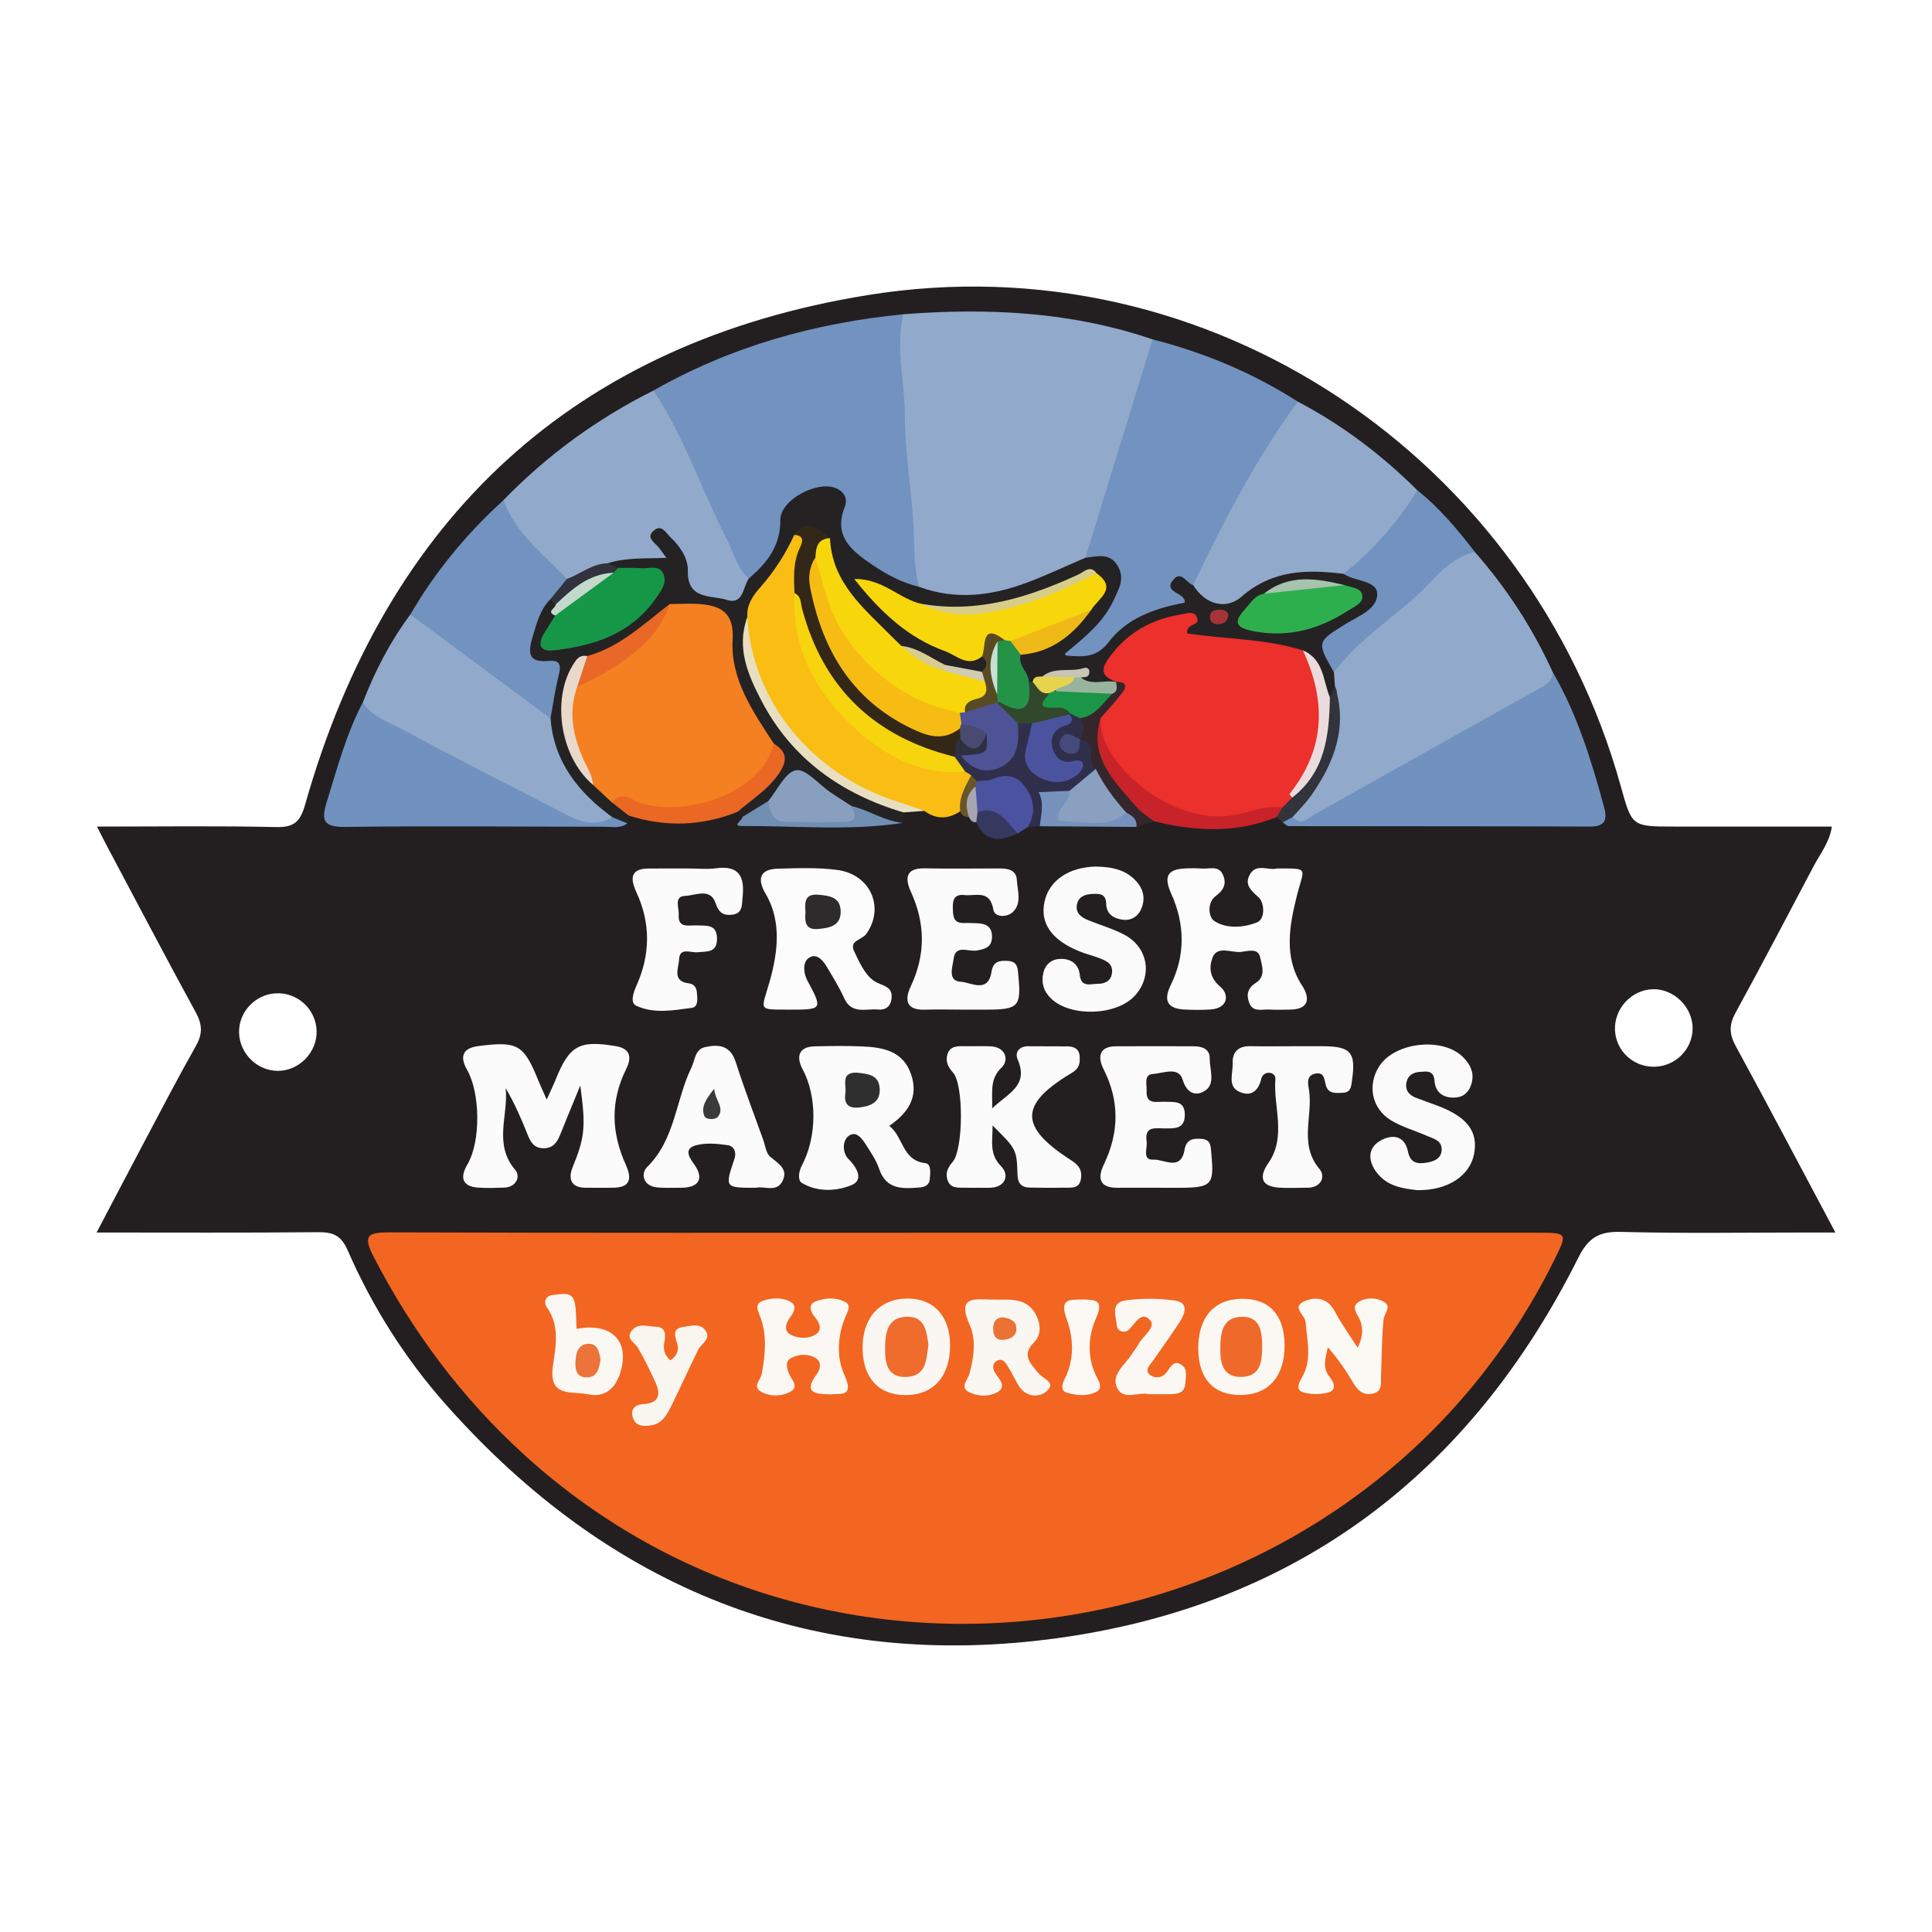 <?xml version="1.0" encoding="utf-8"?>
<!-- Generator: Adobe Illustrator 17.0.0, SVG Export Plug-In . SVG Version: 6.00 Build 0)  -->
<!DOCTYPE svg PUBLIC "-//W3C//DTD SVG 1.1//EN" "http://www.w3.org/Graphics/SVG/1.1/DTD/svg11.dtd">
<svg version="1.1" id="Layer_1" xmlns="http://www.w3.org/2000/svg" xmlns:xlink="http://www.w3.org/1999/xlink" x="0px" y="0px"
	 width="200px" height="200px" viewBox="0 0 200 200" enable-background="new 0 0 200 200" xml:space="preserve">
<rect x="-207.667" width="200" height="200"/>
<rect x="211.5" fill="#A6A8AB" width="200" height="200"/>
<g>
	<path fill="#231F20" d="M179.67,108.267c-0.68-1.247-0.677-2.211,0.008-3.458c2.755-5.021,5.4-10.102,8.08-15.164
		c0.679-1.282,1.635-2.449,1.877-4.079c-5.559,0-10.932,0-16.306,0c-4.429,0-4.389-0.011-5.549-4.184
		c-9.399-33.819-42.485-56.551-77.932-50.838C59.459,35.442,39.999,53.589,31.584,83.3c-0.507,1.791-1.154,2.361-3.025,2.318
		c-6.052-0.139-12.108-0.052-18.525-0.052c0.495,0.961,0.804,1.576,1.127,2.183c3.025,5.69,6.016,11.397,9.106,17.052
		c0.678,1.24,0.723,2.217,0.021,3.457c-1.85,3.27-3.58,6.609-5.341,9.929c-1.616,3.046-3.212,6.103-4.947,9.401
		c7.921,0,15.44,0.038,22.958-0.032c1.518-0.014,2.362,0.34,3.022,1.852c2.558,5.86,5.961,11.244,10.203,16.022
		c16.922,19.06,38.099,27.649,63.405,24.135c24.748-3.437,42.62-17.052,53.793-39.358c1.046-2.088,2.147-2.741,4.416-2.681
		c6.536,0.172,13.08,0.061,19.621,0.061c0.745,0,1.489,0,2.581,0C186.414,120.859,183.088,114.538,179.67,108.267z M28.75,110.855
		c-2.123-0.011-3.926-1.773-4.001-3.91c-0.075-2.13,1.615-3.979,3.76-4.113c2.261-0.142,4.196,1.615,4.265,3.875
		C32.843,108.932,30.966,110.866,28.75,110.855z M171.279,110.428c-2.176,0.05-3.985-1.612-4.095-3.762
		c-0.114-2.231,1.704-4.209,3.919-4.263c2.194-0.054,4.14,1.877,4.117,4.085C175.196,108.63,173.448,110.378,171.279,110.428z"/>
	<path fill="#F26621" d="M99.987,127.612c19.701-0.002,39.402-0.003,59.102-0.001c3.201,0,3.201,0.009,1.821,2.799
		c-19.894,40.237-73.601,50.352-106.709,20.129c-6.429-5.868-11.512-12.694-15.508-20.409c-1.167-2.253-0.629-2.563,1.653-2.555
		C60.227,127.642,80.107,127.614,99.987,127.612z"/>
	<path fill="#91A9CB" d="M93.501,32.534c8.761-0.683,17.411-0.271,25.814,2.598c0.624,0.736,0.325,1.529,0.076,2.272
		c-2.148,6.402-3.907,12.923-5.983,19.347c-0.165,0.511-0.399,0.987-0.745,1.407c-4.507,2.599-9.202,4.496-14.564,4.008
		c-1.26-0.115-2.472-0.267-3.343-1.328c-0.696-1.195-0.918-2.502-0.96-3.864c-0.219-7.153-1-14.27-1.374-21.413
		C92.361,34.392,92.152,33.191,93.501,32.534z"/>
	<path fill="#7292BF" d="M93.501,32.534c-0.806,3.511,0.159,7.004,0.169,10.51c0.011,3.789,0.677,7.571,0.889,11.365
		c0.119,2.124,0.005,4.259,0.583,6.337c-3.93,0.307-8.552-3.389-8.636-6.902c-0.024-0.994,0.573-2.424-1.102-2.5
		c-1.533-0.07-3.063,0.329-3.796,1.978c-0.332,0.746-0.25,1.587-0.43,2.368c-0.489,2.118-1.521,3.796-3.768,4.433
		c-1.041-0.178-1.435-1.035-1.795-1.837c-2.499-5.553-5.117-11.051-7.728-16.552c-0.195-0.41-0.286-0.847-0.248-1.304
		C75.669,35.861,84.352,33.434,93.501,32.534z"/>
	<path fill="#7292BF" d="M112.363,57.739c2.317-7.535,4.635-15.07,6.952-22.606c5.344,1.361,10.37,3.464,15.023,6.437
		c-2.286,4.951-5.189,9.566-7.876,14.296c-0.877,1.544-1.459,3.278-2.714,4.603c-0.34,0.252-1.256,0.145-1.083,0.447
		c1.218,2.119-0.533,2.169-1.707,2.577c-2.393,0.831-4.659,1.845-6.291,3.898c-0.463,0.583-1.066,0.963-1.81,1.051
		c-0.892,0.105-1.989,0.296-2.49-0.521c-0.635-1.037,0.524-1.508,1.136-2.075c0.854-0.791,1.713-1.565,2.347-2.561
		C115.964,59.961,115.816,59.388,112.363,57.739z"/>
	<path fill="#91A9CB" d="M152.671,57.138c3.294,3.742,5.987,7.874,8.054,12.413c0.586,1.39-0.457,1.915-1.36,2.435
		c-7.41,4.267-14.904,8.389-22.371,12.555c-0.991,0.553-2.279,1.737-3.424,0.029c-0.001-0.875,0.583-1.431,1.086-2.045
		c2.708-3.308,3.924-7.025,3.049-11.302c-0.126-0.536-0.159-1.076-0.061-1.62c1.098-2.947,4.079-4.082,6.035-6.215
		c1.73-1.887,3.851-3.389,5.764-5.104C150.28,57.531,151.196,56.367,152.671,57.138z"/>
	<path fill="#252224" d="M138.089,69.593c0.034,0.483,0.068,0.965,0.102,1.448c0.275,0.539,0.312,1.012-0.358,1.288
		c-1.801-0.954-1.372-3.574-3.31-4.42c-3.024-0.691-6.079-1.156-9.158-1.498c-1.193-0.132-2.851,0.47-3.055-1.614
		c-0.03-0.306-0.306-0.333-0.578-0.373c-2.656-0.398-6.436,3.313-6.032,5.94c-0.067,0.267-0.22,0.466-0.458,0.603
		c-1.182,0.391-2.337,0.49-3.409-0.303c-1.087-1.434-2.361-0.193-3.544-0.232c-0.468,0.167-0.931,0.354-1.433,0.402
		c-0.261-0.02-0.491-0.114-0.696-0.277c-0.537-0.948-1.636-1.825-0.402-3.011c2.591-1.01,5.007-2.283,6.729-4.573
		c0.409-0.981,2-1.818,0.35-3.029c-1.458,0.121-2.711,0.843-3.984,1.411c-4.144,1.847-8.427,2.499-12.911,1.855
		c-2.192-0.09-3.742-1.852-6.031-2.349c3.402,3.729,7.162,6.361,12.105,6.94c0.741,0.806,0.583,1.49-0.279,2.081
		c-1.308,0.516-2.509,0.01-3.723-0.38c-1.571-0.713-3.063-1.601-4.705-2.165c-3.889-2.839-7.202-6.1-8.1-11.117
		c-0.766-0.938-1.574-1.482-2.58-0.296c-0.729,2.22-2.425,3.812-3.673,5.693c-0.539,0.812-0.872,1.707-1.126,2.638
		c-0.686,2.204-0.011,4.241,0.822,6.227c2.483,5.919,6.842,9.901,12.784,12.207c0.81,0.314,1.803,0.329,2.085,1.412
		c-0.015,0.361-0.03,0.723-0.045,1.084c-1.917,0.359-3.607-0.295-5.25-1.166c-1.159-0.647-2.477-1.116-3.413-2.041
		c-1.739-1.72-3.021-1.297-4.226,0.541c-0.191,0.291-0.481,0.519-0.736,0.766c-0.893,0.674-1.627,1.73-2.999,1.286
		c-0.166-0.177-0.333-0.354-0.499-0.531c-0.1-1.628,1.586-1.674,2.297-2.587c1.048-1.346,2.868-2.53,0.812-4.438
		c-2.502-3.248-4.257-6.803-4.392-10.985c-0.058-1.781-1.053-2.531-2.681-2.714c-0.89-0.1-1.779-0.096-2.667-0.019
		c-2.799,1.921-5.336,4.278-8.72,5.21c-2.445,2.143-2.54,4.838-1.81,7.718c0.416,1.642,1.08,3.166,2.276,4.409
		c0.755,0.596,1.447,1.263,2.173,1.892c0.575,0.563,1.501,0.863,1.448,1.903c-0.049,0.265-0.098,0.529-0.146,0.794
		c-0.664-0.032-1.322-0.109-1.964-0.297c-3.739-2.641-6.342-5.993-6.715-10.741c-0.012-1.079,0.29-2.106,0.515-3.148
		c0.131-0.606,0.328-1.29-0.349-1.683c-0.898-0.521-2.098-0.711-2.104-2.097c-0.006-1.452,0.419-2.803,1.041-4.097
		c0.272-0.566,0.623-1.08,1.227-1.355c0.421-0.096,0.776,0.001,1.042,0.355c0.213,0.57-0.201,1.173,0.085,1.746
		c0.067,0.809-0.704,1.447-0.418,2.499c3.76-0.06,7.003-1.242,9.484-4.218c0.505-0.605,1.21-1.233,0.912-2.083
		c-0.345-0.984-1.345-0.597-2.09-0.669c-0.614-0.06-1.239,0.004-1.852-0.13c-0.513-0.163-0.986-0.366-1.002-1.016
		c1.241-1.306,2.863-1.216,4.677-1.221c-0.413-0.877-1.013-1.876,0.099-2.514c1.062-0.609,1.867,0.109,2.556,0.83
		c0.747,0.783,1.222,1.741,1.602,2.753c1.366,3.638,2.625,4.013,5.829,1.752c1.87-1.602,3.282-3.348,3.267-6.074
		c-0.011-2.054,3.766-4.071,5.714-3.294c0.901,0.36,1.282,1.119,0.96,1.93c-1.236,3.112,0.766,4.609,2.895,6.051
		c1.474,0.998,3.04,1.827,4.792,2.245c3.773,1.398,7.493,0.937,11.144-0.427c2.059-0.77,4.052-1.715,6.075-2.581
		c1.22-0.134,2.502-0.565,3.346,0.847c0.773,1.294,0.108,2.381-0.412,3.518c-1.065,2.329-3.011,3.88-5.257,5.728
		c2.07,0.201,3.464,0.29,4.724-1.361c1.927-2.525,4.842-3.51,7.87-4.085c0.157-1.101-2.401-0.999-1.121-2.431
		c0.8-0.895,1.312,0.436,2.003,0.61c2.552,1.126,4.786,0.843,7.14-0.865c2.442-1.771,5.436-1.162,8.259-0.909
		c0.608,0.147,1.206,0.347,1.767,0.618c1.013,0.49,2.429,0.697,2.488,2.114c0.055,1.299-1.119,1.942-2.037,2.647
		c-0.283,0.218-0.566,0.472-0.894,0.587C137.8,65.616,136.956,67.159,138.089,69.593z"/>
	<path fill="#91A9CB" d="M77.516,59.889c-0.63,0.892-0.555,2.762-2.275,2.211c-1.596-0.511-4.109,0.042-4.036-3.029
		c0.031-1.291-0.815-2.529-1.809-3.464c-0.45-0.423-0.891-1.374-1.699-0.696c-0.862,0.722,0.017,1.2,0.448,1.708
		c0.208,0.245,0.386,0.516,0.842,1.133c-2.303,0.081-4.243-0.039-6.081,0.56c-1.225,1.125-2.602,1.913-4.319,1.956
		c-2.895-1.549-4.485-4.361-6.486-6.769c-0.392-0.472-0.456-1.149,0.014-1.718c4.527-4.67,9.711-8.443,15.527-11.35
		c3.201,4.767,4.962,10.248,7.56,15.314C75.925,57.157,76.268,58.771,77.516,59.889z"/>
	<path fill="#7192BF" d="M133.824,84.569c0.9,1.001,1.535,0.14,2.284-0.281c7.649-4.303,15.308-8.589,22.972-12.864
		c0.788-0.439,1.631-0.778,1.644-1.874c2.539,4.37,4.012,9.145,5.325,13.981c0.34,1.252,0.191,2.039-1.439,2.033
		c-10.393-0.042-20.786-0.022-31.179-0.043c-0.216,0-0.431-0.255-0.646-0.391C133.017,84.731,133.23,84.298,133.824,84.569z"/>
	<path fill="#91A9CB" d="M139.093,59.404c-3.808-0.467-7.364-0.433-10.593,2.38c-1.553,1.353-3.718,0.846-4.985-1.218
		c3.131-6.603,6.521-13.06,10.824-18.996c4.608,2.419,8.706,5.524,12.389,9.189c0.244,0.28,0.456,0.658,0.221,0.951
		c-2.18,2.729-4.037,5.762-7.1,7.672C139.616,59.527,139.348,59.499,139.093,59.404z"/>
	<path fill="#91A9CB" d="M56.99,74.355c0.348,4.537,2.9,7.696,6.414,10.252c-1.327,1-3.254,1.05-5.499,0.115
		c-1.819-0.758-3.476-1.831-5.201-2.764c-4.399-2.379-9.022-4.33-13.281-6.966c-0.854-0.529-2.068-0.857-1.858-2.288
		c1.254-3.235,2.829-6.297,4.911-9.085c0.791-0.298,1.405,0.149,1.949,0.572c3.649,2.837,7.442,5.48,11.114,8.286
		C56.209,72.988,56.465,73.763,56.99,74.355z"/>
	<path fill="#7192BE" d="M37.564,72.703c0.961,1.521,2.671,2.028,4.105,2.805c5.604,3.039,11.303,5.904,16.971,8.826
		c1.541,0.795,3.114,1.264,4.763,0.273c0.513,0.205,1.025,0.41,1.538,0.616c-0.705,0.574-1.544,0.36-2.328,0.36
		c-8.954,0-17.908-0.099-26.86,0.018c-2.291,0.03-2.521-0.689-1.924-2.601C34.919,79.508,35.847,75.965,37.564,72.703z"/>
	<path fill="#7292BF" d="M56.99,74.355c-4.838-3.579-9.676-7.158-14.515-10.736c2.587-4.455,5.831-8.375,9.638-11.837
		c1.27,3.46,4.159,5.611,6.579,8.142c0.048,1.195-0.827,1.639-1.698,2.087c-1.052,1.048-1.412,2.412-1.82,3.782
		c-0.475,1.596-0.684,2.863,1.675,2.625c1.19-0.12,1.235,0.522,0.986,1.503C57.467,71.377,57.264,72.875,56.99,74.355z"/>
	<path fill="#FBFBFB" d="M60.071,112.366c-0.865,2.116-1.477,3.585-2.067,5.063c-0.316,0.793-0.718,1.427-1.708,1.437
		c-1.004,0.011-1.368-0.625-1.686-1.429c-0.645-1.63-1.348-3.237-2.266-4.798c0.306,2.83-1.297,5.795,0.993,8.471
		c0.563,0.657,0.134,1.786-1.147,1.832c-0.894,0.032-1.794,0.062-2.685,0c-1.756-0.122-1.863-1.143-1.122-2.396
		c1.395-2.359,1.35-7.382-0.04-9.814c-0.691-1.208-0.6-2.214,1.162-2.441c4.058-0.521,4.698-0.187,6.198,3.505
		c0.231,0.567,0.491,1.123,0.892,2.034c0.405-0.903,0.689-1.485,0.93-2.083c1.427-3.544,2.463-4.084,6.229-3.449
		c1.635,0.276,1.589,1.32,1.078,2.345c-1.654,3.319-1.562,6.577-0.062,9.904c0.524,1.161,0.715,2.346-1.171,2.401
		c-0.984,0.029-1.97,0.005-2.955,0.007c-1.579,0.003-1.841-0.956-1.36-2.139C60.506,117.816,60.677,116.726,60.071,112.366z"/>
	<path fill="#F9BD13" d="M77.366,63.891c-0.105-1.262,0.588-2.241,1.331-3.082c1.457-1.648,2.615-3.458,3.53-5.442
		c1.55-0.29,1.333,0.812,1.154,1.629c-0.304,1.387-0.442,2.774-0.425,4.182c-0.922,7.722,6.496,17.897,17.019,18.3
		c0.442,0.09,0.713,0.356,0.824,0.791c-0.139,1.361-0.488,2.644-1.395,3.717c-1.246,0.822-2.484,0.863-3.711-0.042
		c-9.213-1.271-16.951-8.614-18.407-17.439C77.138,65.615,77.018,64.753,77.366,63.891z"/>
	<path fill="#FCFCFC" d="M132.203,89.903c3.447,0.009,2.777-0.149,2.006,2.998c-0.689,2.814-1.365,6.159,0.577,9.114
		c0.813,1.237,0.808,2.472-1.23,2.498c-0.716,0.009-1.435,0.037-2.149-0.005c-0.757-0.045-1.71,0.314-2.095-0.708
		c-0.309-0.82-0.164-1.522,0.691-2.052c1.072-0.667,0.627-1.831,0.444-2.661c-0.227-1.03-1.359-0.586-2.062-0.541
		c-0.983,0.063-2.384-0.655-2.86,0.577c-0.36,0.933-0.368,2.054,0.817,3.042c0.927,0.772,0.797,2.219-1.032,2.336
		c-0.892,0.057-1.793,0.051-2.686,0.005c-1.836-0.093-2.197-0.978-1.413-2.571c1.515-3.078,1.438-6.31,0.051-9.383
		c-0.754-1.67-0.539-2.52,1.274-2.641c0.624-0.042,1.256-0.045,1.88,0.002c0.76,0.058,1.729-0.339,2.163,0.603
		c0.412,0.895,0.172,1.579-0.741,2.251c-0.859,0.632-0.784,2.155-0.121,2.584c1.278,0.826,3.022,0.671,4.374,0.15
		c0.954-0.367,0.769-2.098,0.225-2.584c-0.836-0.748-1.511-1.343-0.934-2.386C130.05,89.32,131.343,90.154,132.203,89.903z"/>
	<path fill="#FBFBFB" d="M102.752,116.506c-0.001,1.732-0.357,2.96,0.891,4.237c0.882,0.903,0.465,2.248-1.32,2.215
		c-0.804-0.015-1.61,0.017-2.414-0.008c-0.694-0.021-1.504,0.123-1.811-0.764c-0.254-0.734-0.005-1.297,0.527-1.916
		c1.1-1.279,1.155-7.995,0.034-9.232c-0.564-0.623-0.786-1.193-0.58-1.897c0.252-0.86,1.026-0.852,1.763-0.839
		c0.894,0.016,1.789-0.022,2.682,0.013c1.624,0.063,1.932,1.452,1.18,2.174c-1.279,1.228-0.947,2.497-0.996,4.248
		c1.637-1.567,3.825-2.334,2.637-5.071c-0.317-0.731,0.159-1.373,1.125-1.36c1.341,0.018,2.682-0.002,4.023,0.014
		c0.694,0.008,1.237,0.26,1.275,1.055c0.034,0.71-0.019,1.214-0.841,1.706c-5.415,3.235-5.441,5.553-0.081,9.002
		c0.83,0.534,1.162,0.987,1.065,1.86c-0.132,1.191-1.073,0.986-1.837,1.004c-1.162,0.028-2.325,0.007-3.487-0.01
		c-0.874-0.013-1.225-0.458-1.255-1.347C105.246,118.963,105.218,118.964,102.752,116.506z"/>
	<path fill="#FBFBFB" d="M92.057,116.549c1.47,1.116,1.316,3.577,3.712,3.853c0.675,0.078,0.525,1.031,0.482,1.643
		c-0.048,0.679-0.569,0.846-1.125,0.89c-1.735,0.134-3.408,0.202-4.121-1.945c-0.276-0.832-0.797-1.594-1.269-2.348
		c-0.425-0.677-1.04-1.623-1.843-1.082c-0.734,0.494-0.67,1.809-0.087,2.39c0.97,0.966,1.612,2.218,0.328,2.741
		c-1.546,0.629-3.528,0.741-5.143-0.249c-0.425-0.26-0.305-1.181,0.005-1.764c1.61-3.03,1.58-7.229,0.091-9.987
		c-0.628-1.164-0.541-2.331,1.244-2.373c1.606-0.038,3.216-0.059,4.82,0.003c2.213,0.085,4.35,0.44,5.18,2.937
		C95.103,113.579,94.006,115.21,92.057,116.549z"/>
	<path fill="#FCFCFC" d="M81.644,104.516c-3.349-0.01-2.811,0.129-1.926-3.072c0.769-2.78,1.232-6.05-0.454-8.907
		c-0.941-1.595-0.568-2.569,1.27-2.613c2.057-0.049,4.144-0.142,6.17,0.137c3.47,0.477,4.906,3.968,2.951,6.645
		c-0.424,0.58-1.749,0.664-1.251,1.728c0.525,1.12,1.095,2.416,2.036,3.085c0.823,0.585,2.12,0.485,1.823,2.021
		c-0.144,0.743-0.663,1.032-1.371,0.967c-1.253-0.116-2.733,0.534-3.505-1.179c-0.512-1.137-1.184-2.206-1.821-3.283
		c-0.435-0.736-1.15-1.455-1.918-0.816c-0.581,0.484-0.449,1.564-0.069,2.275C85.177,104.495,85.176,104.526,81.644,104.516z"/>
	<path fill="#FBFBFB" d="M99.493,104.515c-1.25-0.002-2.502-0.039-3.751,0.006c-1.941,0.07-2.119-1.021-1.471-2.391
		c1.554-3.29,1.531-6.518,0.026-9.811c-0.611-1.337-0.596-2.46,1.403-2.427c2.589,0.043,5.18,0.015,7.77,0.009
		c0.865-0.002,1.734,0.152,1.79,1.168c0.062,1.114,0.539,2.399-0.384,3.317c-0.603,0.599-1.904,0.611-2.041-0.207
		c-0.355-2.125-1.832-1.397-3.009-1.523c-0.968-0.104-1.211,0.42-1.191,1.281c0.02,0.855-0.001,1.658,1.199,1.616
		c0.446-0.016,0.893,0.008,1.339,0.023c0.924,0.032,1.542,0.377,1.518,1.432c-0.024,1.071-0.73,1.238-1.599,1.393
		c-0.839,0.149-2.189-0.664-2.377,0.867c-0.1,0.811-0.659,2.29,0.742,2.362c1.014,0.052,2.836,1.252,3.181-1.026
		c0.171-1.13,0.889-1.185,1.741-1.127c0.999,0.068,0.972,0.807,1.042,1.542c0.302,3.17,0.017,3.49-3.249,3.496
		C101.279,104.519,100.386,104.517,99.493,104.515z"/>
	<path fill="#FBFBFB" d="M119.453,122.957c-1.252-0.001-2.504-0.01-3.755,0.001c-1.878,0.017-2.116-0.976-1.426-2.416
		c1.587-3.309,1.637-6.558-0.037-9.876c-0.583-1.154-0.542-2.343,1.274-2.354c2.682-0.016,5.365-0.011,8.047-0.001
		c0.878,0.003,1.689,0.249,1.677,1.293c-0.013,1.119,0.602,2.552-0.443,3.273c-0.837,0.578-1.88,0.482-2.357-1.098
		c-0.429-1.421-2.023-0.663-3.063-0.605c-0.994,0.055-0.64,1.089-0.673,1.745c-0.076,1.499,1.067,1.091,1.88,1.134
		c0.972,0.051,2.08-0.168,2.075,1.362c-0.006,1.483-1.054,1.392-2.062,1.398c-0.936,0.006-2.147-0.295-1.891,1.34
		c0.108,0.688-0.511,1.962,0.715,1.893c1.066-0.06,2.828,1.232,3.211-1.023c0.187-1.102,0.895-1.191,1.763-1.127
		c1.032,0.076,0.941,0.861,1.01,1.569c0.311,3.183,0.037,3.482-3.262,3.493C121.241,122.96,120.347,122.958,119.453,122.957z"/>
	<path fill="#FBFAFB" d="M146.724,123.204c-1.386-0.155-3.108-0.35-4.231-1.852c-0.859-1.149-0.952-2.477,0.373-3.254
		c1.176-0.69,2.532-0.62,2.886,1.11c0.258,1.258,1.048,1.295,1.982,1.141c0.725-0.12,1.455-0.417,1.504-1.272
		c0.06-1.045-0.887-1.213-1.599-1.525c-1.221-0.536-2.545-0.895-3.665-1.588c-2.008-1.243-2.442-3.688-1.175-5.618
		c1.622-2.47,6.536-3.013,8.636-0.931c0.798,0.791,1.256,1.722,0.851,2.898c-0.299,0.868-0.901,1.305-1.802,1.311
		c-1.162,0.008-1.896-0.594-1.983-1.737c-0.086-1.124-0.822-0.972-1.516-0.926c-0.665,0.045-1.222,0.329-1.378,1.047
		c-0.184,0.844,0.247,1.359,1.002,1.646c0.75,0.285,1.509,0.545,2.258,0.83c3.058,1.163,4.189,2.697,3.717,5.029
		C152.135,121.73,149.846,123.257,146.724,123.204z"/>
	<path fill="#FBFAFB" d="M113.481,89.705c1.658,0.04,3.225,0.333,4.324,1.737c0.668,0.854,0.732,1.845,0.272,2.787
		c-0.33,0.677-1.007,1.072-1.776,0.988c-0.955-0.104-1.765-0.554-1.79-1.648c-0.025-1.086-0.7-1.06-1.45-1.027
		c-0.784,0.035-1.45,0.303-1.585,1.145c-0.138,0.859,0.482,1.289,1.177,1.573c1.24,0.506,2.549,0.873,3.726,1.495
		c2.493,1.317,2.964,4.285,1.096,6.324c-1.898,2.072-6.654,2.228-8.664,0.294c-0.782-0.753-1.047-1.658-0.796-2.693
		c0.216-0.892,0.889-1.395,1.746-1.416c1.091-0.026,1.896,0.492,2.026,1.696c0.139,1.292,1.123,0.882,1.844,0.884
		c0.775,0.002,1.427-0.313,1.49-1.212c0.063-0.913-0.653-1.192-1.326-1.449c-0.668-0.255-1.369-0.425-2.031-0.692
		c-2.911-1.173-4.127-2.924-3.63-5.176C108.617,91.134,110.661,89.754,113.481,89.705z"/>
	<path fill="#FBFBFB" d="M78.268,122.957c-3.247,0.003-3.249,0.003-2.24-2.985c0.24-0.712-0.044-1.327-0.691-1.422
		c-1.051-0.154-2.189-0.262-3.197-0.014c-1.153,0.283-1.06,0.939-0.324,1.933c1.106,1.494,0.599,2.511-1.395,2.487
		c-0.805-0.01-1.616,0.043-2.413-0.038c-1.449-0.147-1.696-1.437-1.014-2.109c2.913-2.87,2.944-6.929,4.586-10.301
		c0.375-0.77,0.349-1.883,1.419-2.115c1.407-0.305,2.609-0.187,3.161,1.544c0.868,2.72,1.893,5.391,2.856,8.08
		c0.21,0.587,0.281,1.352,0.696,1.71c0.82,0.706,1.919,1.26,1.301,2.524C80.408,123.491,79.092,122.742,78.268,122.957z"/>
	<path fill="#7292BF" d="M139.093,59.404c3.048-2.438,5.587-5.324,7.635-8.645c2.303,1.827,4.166,4.063,5.944,6.379
		c-2.877,0.67-4.407,3.17-6.442,4.921c-2.796,2.406-5.89,4.526-8.14,7.533c-1.811-3.183-1.784-3.14,1.263-5.029
		c1.317-0.816,3.328-1.552,3.208-3.168C142.461,60.071,140.231,60.194,139.093,59.404z"/>
	<path fill="#FBFBFB" d="M71.197,89.904c0.982-0.002,1.979,0.107,2.944-0.023c2.423-0.325,2.951,0.933,2.733,2.993
		c-0.086,0.809,0.031,1.686-1.087,1.815c-0.892,0.103-1.377-0.18-1.71-1.192c-0.536-1.626-2.092-0.793-3.145-0.755
		c-1.208,0.045-0.625,1.243-0.672,1.934c-0.1,1.484,1.075,1.078,1.887,1.123c0.972,0.053,2.065-0.165,2.077,1.36
		c0.012,1.509-1.057,1.316-2.041,1.418c-0.678,0.07-1.836-0.548-1.885,0.742c-0.034,0.879-0.772,2.277,1.032,2.481
		c0.531,0.06,0.767,0.452,0.807,0.915c0.052,0.608,0.191,1.525-0.521,1.618c-1.917,0.251-3.938,0.636-5.75-0.221
		c-0.654-0.309-0.318-1.328,0.044-2.137c1.416-3.176,1.453-6.406-0.026-9.605c-0.634-1.372-0.686-2.459,1.295-2.463
		C68.518,89.903,69.858,89.905,71.197,89.904z"/>
	<path fill="#FAFAFA" d="M133.97,108.305c0.983-0.003,1.967-0.008,2.95-0.002c2.917,0.016,3.452,0.638,3.046,3.483
		c-0.09,0.63-0.077,1.301-0.954,1.337c-0.711,0.029-1.507,0.145-1.763-0.783c-0.165-0.598-0.142-1.361-1.042-1.207
		c-1.058,0.18-0.786,1.125-0.694,1.731c0.409,2.698-1.078,5.599,1.086,8.16c0.643,0.761,0.178,1.939-1.27,1.93
		c-0.983-0.006-1.971,0.058-2.949-0.012c-1.927-0.138-2.01-1.203-1.087-2.53c1.923-2.764,0.503-5.811,0.735-8.711
		c0.062-0.778-1.239-0.938-1.459-0.024c-0.35,1.45-1.213,1.836-2.304,1.33c-1.216-0.565-0.617-1.904-0.66-2.911
		c-0.05-1.168,0.556-1.818,1.805-1.794C130.93,108.33,132.451,108.308,133.97,108.305z"/>
	<path fill="#C82329" d="M132.174,84.574c-4.185,1.71-8.437,1.491-12.718,0.445c-3.186-0.976-6.823-6.031-6.609-9.228
		c0.047-0.699,0.089-1.484,1.097-1.532c0.838,0.763,0.893,1.919,1.426,2.846c2.866,4.981,7.916,7.315,13.619,6.289
		c1.2-0.216,2.419-0.8,3.659-0.106C133.168,83.966,132.694,84.278,132.174,84.574z"/>
	<path fill="#2F2F4C" d="M100.539,80.251c-0.203-0.123-0.406-0.245-0.609-0.368c-1.017-0.062-1.426-0.666-1.446-1.618
		c0.035-0.273,0.142-0.516,0.319-0.728c0.419-0.166,0.761,0.003,1.085,0.248c2.743,1.906,4.038,1.471,4.831-1.642
		c0.129-0.508,0.189-1.034,0.587-1.43c0.475-0.297,0.965-0.307,1.469-0.086c0.705,0.566,0.335,1.291,0.273,1.961
		c-0.281,3.054,0.445,3.713,3.592,3.233c-2.97-2.201-3.001-3.035-0.222-5.857c0.155-0.208,0.36-0.341,0.605-0.416
		c0.577-0.06,0.967,0.232,1.277,0.676c0.544,0.91,0.465,1.689-0.485,2.277c-0.219,0.134-0.468,0.219-0.687,0.359
		c0.426-0.015,0.634-0.413,0.988-0.562c1.872,0.424,1.055,2.136,1.55,3.221c-0.443,1.43-1.608,2.1-2.839,2.701
		c-2.472-0.257-2.096,2.228-3.178,3.309c-0.419,0.03-0.839,0.06-1.258,0.09c-0.242-0.405-0.161-0.852-0.186-1.29
		c-0.152-2.678-0.761-3.221-3.412-3.045c-0.535,0.035-1.06,0.074-1.571-0.135C100.843,80.964,100.683,80.614,100.539,80.251z"/>
	<path fill="#EA6824" d="M80.105,76.981c1.348,0.824,1.453,1.723,0.54,3.08c-1.14,1.695-2.827,2.696-4.293,3.98
		c-3.708,1.486-7.463,1.601-11.264,0.388c-0.583-0.456-1.165-0.911-1.748-1.367c0.406-1.993,1.786-0.987,2.703-0.744
		c3.691,0.981,7.062,0.361,10.312-1.562C77.96,79.807,78.545,77.926,80.105,76.981z"/>
	<path fill="#E8DFC1" d="M77.366,63.891c0.489,8.706,6.686,16.305,15.576,19.11c0.924,0.291,1.833,0.628,2.749,0.943
		c-0.724,0.052-1.448,0.104-2.172,0.156c-6.433-1.915-11.559-5.543-14.704-11.578C77.425,69.853,76.202,67.043,77.366,63.891z"/>
	<path fill="#4B53A0" d="M101.137,80.865c0.532-0.062,1.108-0.015,1.588-0.207c1.307-0.522,2.43-0.488,3.339,0.723
		c1.011,1.347,1.203,2.75,0.327,4.239c-0.339,0.215-0.678,0.429-1.017,0.644c-1.693-0.376-2.953-1.643-4.555-2.213
		c-0.496-0.802-0.466-1.648-0.221-2.513C100.707,81.257,100.887,81.033,101.137,80.865z"/>
	<path fill="#34262A" d="M113.433,79.602c-1.072-0.752,0.296-2.798-1.64-3.091l0.001,0c0.518-0.722,0.482-1.442-0.008-2.16
		c0.803-1.04,1.876-1.815,2.736-2.798c0.308-0.346,0.712-0.591,1.013-0.946l0.018-0.014c1.392-0.386,1.625,0.345,1.119,1.358
		c-0.562,1.122-1.395,2.082-2.734,2.383c-1.256,4.053,1.429,6.544,3.682,9.18c0.506,0.592,1.218,1.009,1.836,1.506
		c-0.605,0.195-1.211,0.39-1.817,0.585c-0.452-0.551-1.097-0.861-1.636-1.307C114.866,82.885,113.236,81.742,113.433,79.602z"/>
	<path fill="#718EB3" d="M76.851,84.572c0.892-0.547,1.784-1.095,2.676-1.642c2.45,1.889,6.053,2.103,8.626,0.514
		c1.826,0.42,3.412,1.577,5.322,1.741c-5.531,0.851-11.096,0.292-16.644,0.326C75.69,85.517,76.901,84.903,76.851,84.572z"/>
	<path fill="#32333B" d="M132.174,84.574c0.187-0.325,0.373-0.649,0.56-0.974c0.043-0.733,0.531-1.215,0.964-1.729
		c1.987-2.102,3.011-4.615,3.226-7.482c0.059-0.79-0.02-1.64,0.747-2.195c0.173-0.384,0.346-0.768,0.52-1.153
		c1.349,4.234-0.066,7.88-2.449,11.296c-0.558,0.8-1.274,1.491-1.918,2.232c-0.347,0.187-0.693,0.374-1.039,0.562
		C132.581,84.945,132.378,84.759,132.174,84.574z"/>
	<path fill="#7692BC" d="M116.607,84.13c0.601,0.312,1.141,0.666,1.031,1.474c-3.33-0.025-6.66-0.049-9.99-0.074
		c0.08-1.14,0.504-2.265-0.12-3.522c1.243-0.057,2.217-0.102,3.19-0.147c0.671,1.18-0.013,1.848-0.951,2.483
		C112.075,84.471,114.346,84.501,116.607,84.13z"/>
	<path fill="#36395F" d="M101.192,84.079c2.174-0.766,2.992,1.065,4.182,2.184c-1.761,0.831-3.345,1.003-4.306-1.153
		C100.751,84.724,100.68,84.366,101.192,84.079z"/>
	<path fill="#6A552B" d="M101.137,80.865c-0.051,0.182-0.102,0.364-0.153,0.546c-0.745,0.942-0.043,2.2-0.691,3.163
		c-0.43,0.007-0.756-0.143-0.889-0.587c-0.19-1.418,0.527-2.56,1.135-3.735C100.738,80.456,100.938,80.66,101.137,80.865z"/>
	<path fill="#A5A6B2" d="M100.293,84.573c-0.378-1.187-0.355-2.287,0.692-3.163c0.069,0.89,0.138,1.779,0.207,2.668
		c-0.041,0.344-0.083,0.688-0.124,1.032C100.646,85.167,100.455,84.891,100.293,84.573z"/>
	<path fill="#FBF8F3" d="M85.986,144.342c-1.642-0.018-2.85-0.182-1.442-2.072c0.377-0.507,0.546-1.27-0.077-1.664
		c-0.777-0.491-1.758-0.448-2.553-0.035c-0.664,0.345-0.473,1.092-0.221,1.671c0.268,0.616,1.049,1.311,0.141,1.816
		c-0.935,0.521-2.136,0.537-3.074-0.003c-0.884-0.508-0.016-1.201,0.099-1.841c0.344-1.92,0.566-3.888-0.115-5.774
		c-0.258-0.715-0.706-1.444,0.205-1.771c0.898-0.323,1.99-0.39,2.869,0.085c0.683,0.37,0.422,1.034-0.003,1.585
		c-0.481,0.624-0.728,1.441,0.059,1.843c0.767,0.392,1.83,0.445,2.574-0.048c0.741-0.491,0.363-1.257-0.125-1.838
		c-0.472-0.561-0.637-1.263,0.071-1.557c0.979-0.406,2.14-0.462,3.099,0.045c0.664,0.351,0.266,0.947,0.004,1.582
		c-0.799,1.938-0.916,4.165-0.094,5.953C88.452,144.603,87.095,144.242,85.986,144.342z"/>
	<path fill="#FBF9F4" d="M140.54,139.513c0.61-1.219,0.568-2.105,0.222-2.909c-0.28-0.651-0.942-1.317-0.094-1.839
		c0.762-0.47,1.8-0.453,2.572-0.018c0.878,0.495,0.054,1.194-0.014,1.834c-0.205,1.946-0.181,3.915-0.263,5.874
		c-0.029,0.688,0.167,1.537-0.771,1.788c-0.884,0.236-1.535-0.147-2.009-0.943c-0.777-1.303-1.611-2.571-2.726-3.832
		c-0.21,1.056-0.645,2.083,0.228,3.132c0.454,0.545,0.646,1.299-0.132,1.53c-0.815,0.242-1.809,0.245-2.627,0.009
		c-0.799-0.23-0.503-0.948-0.154-1.54c1.082-1.836,0.53-3.825,0.385-5.741c-0.055-0.729-1.501-1.538-0.138-2.146
		c1.152-0.513,2.431-0.378,3.184,1.081C138.837,137.02,139.669,138.144,140.54,139.513z"/>
	<path fill="#FAF7F3" d="M103.084,134.536c1.409,0.033,3.257-0.268,4.196,1.649c0.447,0.911,0.535,2.018-0.242,2.779
		c-1.375,1.345-0.276,2.258,0.453,3.18c0.485,0.613,1.946,0.975,0.798,1.917c-0.776,0.636-2.078,0.565-2.808-0.572
		c-0.386-0.601-0.667-1.268-1.047-1.873c-0.271-0.432-0.572-1.075-1.199-0.769c-0.589,0.288-0.48,0.922-0.146,1.385
		c0.428,0.593,1.051,1.316,0.263,1.817c-0.907,0.576-2.139,0.542-3.087,0.036c-0.9-0.48-0.116-1.193,0.076-1.841
		c0.493-1.659,0.703-3.629,0.075-5.013C98.928,133.952,101.046,134.55,103.084,134.536z"/>
	<path fill="#FAF7F2" d="M98.352,139.269c0.003,3.184-1.713,5.129-4.544,5.15c-2.828,0.02-4.472-1.737-4.512-4.826
		c-0.041-3.116,1.73-5.123,4.561-5.167C96.637,134.381,98.349,136.226,98.352,139.269z"/>
	<path fill="#FBF8F3" d="M124.043,139.652c-0.037-3.222,1.604-5.144,4.438-5.198c2.876-0.055,4.466,1.626,4.497,4.754
		c0.033,3.22-1.614,5.147-4.441,5.199C125.663,144.46,124.079,142.784,124.043,139.652z"/>
	<path fill="#FBF8F3" d="M118.902,144.327c-0.958-0.294-2.581,0.693-3.241-0.622c-0.699-1.392,0.782-2.391,1.48-3.485
		c0.24-0.376,0.531-0.724,0.741-1.115c0.445-0.828,1.829-1.711,1.178-2.438c-0.92-1.028-1.528,0.35-2.204,0.985
		c-0.405,0.379-1.176,0.222-1.24-0.431c-0.094-0.963-0.693-2.395,0.907-2.606c1.667-0.22,3.413-0.224,5.075,0.015
		c1.536,0.22,1.064,1.371,0.508,2.239c-0.867,1.353-1.823,2.649-2.735,3.973c-0.293,0.425-0.871,0.919-0.425,1.39
		c0.432,0.455,1.223,0.475,1.696-0.024c0.517-0.546,0.765-1.611,1.775-0.835c0.529,0.407,0.323,1.166,0.291,1.783
		c-0.06,1.138-0.896,1.166-1.733,1.172C120.35,144.33,119.725,144.327,118.902,144.327z"/>
	<path fill="#FBF7F2" d="M59.686,137.563c3.626-0.682,5.525,1.253,4.539,4.497c-0.514,1.69-1.631,2.663-3.402,2.271
		c-1.598-0.354-4.081,0.407-3.581-2.981c0.281-1.904,0.729-4.082-0.606-5.98c-0.435-0.618-0.145-1.276,0.691-1.326
		c0.826-0.049,1.926-0.455,2.179,0.859C59.67,135.765,59.632,136.666,59.686,137.563z"/>
	<path fill="#F9F5EF" d="M69.402,140.82c0.608-0.411,0.896-0.962,0.731-1.619c-0.197-0.784-0.678-1.653,0.609-1.838
		c0.757-0.109,1.716-0.408,2.266,0.329c0.674,0.904-0.405,1.376-0.736,2.044c-0.954,1.923-1.828,3.885-2.78,5.809
		c-0.435,0.879-0.912,1.788-2.018,1.992c-0.835,0.154-1.715,0.137-1.98-0.857c-0.232-0.869,0.274-1.286,1.179-1.337
		c1.565-0.088,1.73-1.026,1.183-2.23c-0.553-1.218-1.138-2.429-1.811-3.583c-0.334-0.572-1.294-0.93-0.66-1.763
		c0.65-0.854,1.664-0.45,2.514-0.423c1.004,0.032,1.038,0.777,0.88,1.559C68.626,139.655,68.776,140.308,69.402,140.82z"/>
	<path fill="#FCF8F4" d="M112.112,134.523c1.306,0.043,2.203,0.036,1.329,1.993c-0.848,1.898-0.917,4.124,0.147,6.143
		c0.264,0.5,0.534,1.079-0.056,1.397c-0.983,0.531-2.111,0.404-3.123,0.103c-0.588-0.175-0.496-0.835-0.216-1.37
		c1.062-2.026,0.935-4.298,0.24-6.207C109.639,134.401,110.691,134.548,112.112,134.523z"/>
	<path fill="#EC302C" d="M133.774,82.563c-0.346,0.345-0.692,0.69-1.039,1.036c-1.733-0.271-3.314,0.468-4.955,0.775
		c-6.416,1.2-14.183-5.369-13.842-10.042c0.754-0.875,1.551-1.717,2.249-2.635c0.554-0.728,0.303-1.151-0.634-1.106
		c-1.262-0.489-1.792-1.031-0.789-2.44c1.896-2.664,4.449-4.063,7.578-4.562c0.553-0.088,1.365-0.402,1.606,0.413
		c0.245,0.83-1.122,0.45-1.065,1.567c3.911,0.601,8.063,0.532,11.989,1.757C138.199,72.275,137.883,76.666,133.774,82.563z"/>
	<path fill="#F58021" d="M80.105,76.981c-1.24,5.03-8.768,7.588-13.65,6.206c-0.964-0.273-2.036-1.461-3.115-0.125
		c-0.653-0.606-1.306-1.212-1.959-1.818c-1.765-3.078-3.73-6.112-2.191-9.918c0.409-0.868,1.207-1.297,2.011-1.67
		c3.409-1.584,5.972-4.12,8.129-7.125c1.067-0.003,2.14-0.084,3.198,0.008c2.202,0.193,3.47,0.97,3.314,3.675
		C75.604,70.344,77.957,73.673,80.105,76.981z"/>
	<path fill="#F7D70B" d="M101.659,67.949c-1.461,1.191-2.644-0.114-3.835-0.543c-3.83-1.381-6.678-4.05-9.391-7.467
		c2.981-0.067,4.671,2.1,6.992,2.577c5.375,1.675,10.27-0.04,15.091-2.172c0.979-0.433,1.94-0.865,3.011-0.992
		c2.204,1.591,0.176,2.575-0.537,3.748c-2.204,2.135-5.107,2.75-7.885,3.638c-0.384,0.06-0.768,0.045-1.147-0.034
		C102.665,66.144,102.354,67.404,101.659,67.949z"/>
	<path fill="#F7D70B" d="M85.921,55.706c0.197,4.639,3.541,7.298,6.441,10.236c0.312,0.316,0.638,0.618,0.957,0.926
		c1.618,0.761,3.119,1.756,4.788,2.418c1.316,0.667,2.951,0.231,4.175,1.213c0.907,2.157-1.394,2.34-2.14,3.484
		c-0.243,0.149-0.505,0.241-0.786,0.288c-7.101-0.815-13.958-7.474-15.087-14.673c-0.11-0.703-0.208-1.411-0.3-2.12
		C84.417,55.455,84.503,55.377,85.921,55.706z"/>
	<path fill="#169747" d="M64.002,58.781c0.8,0.01,1.602-0.019,2.398,0.041c0.761,0.057,1.756-0.361,2.208,0.465
		c0.545,0.995-0.191,1.901-0.73,2.674c-2.551,3.659-6.388,4.902-10.56,5.365c-1.463,0.162-1.695-0.649-0.967-1.816
		c0.373-0.597,0.748-1.193,1.123-1.789c1.06-2.469,3.284-3.512,5.538-4.517C63.357,59.099,63.706,59.001,64.002,58.781z"/>
	<path fill="#2EAF4D" d="M139.199,60.571c0.724,0.268,1.825,0.246,1.835,1.224c0.007,0.67-0.887,1.037-1.494,1.427
		c-2.96,1.899-6.055,2.787-9.663,2.143c-2.281-0.407-2.058-1.143-0.871-2.451c0.525-0.579,0.955-1.326,1.847-1.459
		C133.524,60.107,136.379,60.502,139.199,60.571z"/>
	<path fill="#332817" d="M85.921,55.706c-1.295,0.063-1.467,0.976-1.504,1.99c0.059,6.89,2.625,12.44,8.619,16.167
		c1.938,1.205,3.976,1.933,6.298,1.38c0.36,0.258,0.454,0.626,0.433,1.043c-0.077,0.567-0.419,0.966-0.841,1.313
		c-0.035,0.247-0.069,0.495-0.104,0.742c-4.031,0.243-7.101-1.903-9.969-4.262c-3.957-3.254-5.8-7.725-6.609-12.679
		c-0.058-1.553-0.159-3.099,0.511-4.588c0.242-0.538,0.684-1.348-0.527-1.445C83.643,53.468,84.758,54.848,85.921,55.706z"/>
	<path fill="#889FBF" d="M88.153,83.444c0.279,0.748,0.784,1.62-0.655,1.644c-2.038,0.033-4.076,0.026-6.114,0.002
		c-1.406-0.016-1.676-1.063-1.857-2.16c0.947-1.136,1.77-3.007,2.877-3.194c1.028-0.173,2.353,1.46,3.558,2.282
		C86.682,82.509,87.422,82.969,88.153,83.444z"/>
	<path fill="#E96828" d="M69.33,62.53c-1.098,3.328-3.671,5.296-6.51,6.995c-0.987,0.591-2.046,1.063-3.071,1.589
		c-0.867-1.464,0.38-2.238,1.046-3.201C64.18,66.977,66.645,64.58,69.33,62.53z"/>
	<path fill="#239348" d="M104.025,66.273c0.194,0.028,0.389,0.056,0.583,0.084c0.723,0.198,1.525,0.338,1.058,1.421
		c-0.344,1.112,0.812,1.774,0.834,2.777c0.713,1.044,0.943,2.266,0.009,3.122c-1.197,1.097-2.222-0.155-3.26-0.68
		c-0.34-0.335-0.524-0.742-0.554-1.218c0-1.876-0.439-3.792,0.484-5.591C103.473,66.098,103.755,66.127,104.025,66.273z"/>
	<path fill="#EADCDD" d="M133.774,82.563c-0.1-0.128-0.307-0.342-0.284-0.371c3.719-4.656,3.823-9.641,1.382-14.866
		c2.173,0.909,2.077,3.124,2.799,4.868C137.593,76.109,137.203,79.907,133.774,82.563z"/>
	<path fill="#E8D9CB" d="M60.794,67.913c-0.349,1.067-0.697,2.134-1.046,3.201c-0.936,2.574-0.429,5.039,0.62,7.437
		c0.386,0.883,0.972,1.682,1.012,2.692c-3.524-2.994-4.38-9.363-1.743-12.898C59.942,67.937,60.325,67.836,60.794,67.913z"/>
	<path fill="#D7CD89" d="M113.526,59.352c-3.485,1.733-7.036,3.285-10.897,3.989c-2.482,0.453-4.909,0.396-7.203-0.825
		c5.799,0.994,11.084-0.683,16.257-3.065C112.177,59.223,112.875,58.424,113.526,59.352z"/>
	<path fill="#EFBA17" d="M105.666,67.779c-0.352-0.474-0.705-0.947-1.058-1.421c2.793-1.086,5.587-2.172,8.381-3.258
		C111.175,65.639,108.947,67.534,105.666,67.779z"/>
	<path fill="#31482A" d="M103.281,72.692c0.086,0.005,0.189-0.019,0.255,0.019c2.62,1.523,3.276,0.353,2.964-2.155
		c0.134,0.012,0.268,0.022,0.403,0.028c0.946-0.333,1.299,0.428,1.776,0.958c-0.346,1.685,2.27,0.718,2.055,2.287l0.004,0.129
		c-1.171,0.872-2.383,1.568-3.914,0.937c-0.486-0.008-0.973-0.016-1.459-0.024c-1.053-0.252-1.842-0.829-2.273-1.847
		C103.155,72.913,103.218,72.802,103.281,72.692z"/>
	<path fill="#584B23" d="M104.025,66.273c-0.254,0.043-0.507,0.086-0.761,0.13c-0.481,1.826-0.57,3.654-0.037,5.487
		c0.018,0.267,0.035,0.535,0.054,0.802c0.001,0-0.076,0.037-0.076,0.037c-0.905,0.988-1.909,1.648-3.308,1.003
		c-0.141-0.947,0.579-1.239,1.231-1.395c1.097-0.262,1.097-0.917,0.832-1.758c-0.189-0.317-0.757-0.525-0.301-1.03
		c0.547-0.533,0.626-1.067,0-1.6C102.127,66.938,101.465,64.33,104.025,66.273z"/>
	<path fill="#32323D" d="M64.002,58.781c-0.159,0.17-0.319,0.339-0.478,0.509c-2.374,0.418-3.847,2.479-6.005,3.29
		c-0.175-0.19-0.35-0.38-0.524-0.57c0.566-0.696,1.132-1.391,1.698-2.087c1.417-0.504,2.612-1.589,4.212-1.611
		C63.271,58.469,63.637,58.625,64.002,58.781z"/>
	<path fill="#A5C3AD" d="M139.199,60.571c-2.782,0.295-5.563,0.589-8.346,0.884C133.447,59.383,136.313,59.877,139.199,60.571z"/>
	<path fill="#99B49C" d="M115.535,70.606c0.061,0.47,0.238,0.979-0.406,1.213c-1.816,0.679-3.657,0.895-5.541,0.303
		c-0.634-1.228-0.634-1.228,1.512-2.166c0.304-0.129,0.565-0.068,0.78,0.184C113.006,71.025,114.331,70.337,115.535,70.606z"/>
	<path fill="#C3D9CC" d="M57.519,62.581c1.713-1.623,3.456-3.191,6.004-3.29c-2.015,1.477-4.032,2.954-6.048,4.431
		C56.465,63.302,57.559,62.963,57.519,62.581z"/>
	<path fill="#E7D44D" d="M111.238,70.1c-0.328,1.027-1.499,0.833-2.107,1.454c-0.097,0.22-0.259,0.274-0.476,0.186
		c-0.979,0.213-1.265-0.625-1.752-1.156c0.105-0.589,0.554-0.556,0.989-0.548C109.014,69.684,110.132,69.588,111.238,70.1z"/>
	<path fill="#D7CC90" d="M97.826,69.456c-1.74-0.447-3.239-1.313-4.505-2.588c1.715,0.182,3.04,1.261,4.528,1.968
		C98.138,69.054,98.13,69.261,97.826,69.456z"/>
	<path fill="#C7C5B3" d="M111.238,70.1c-1.115-0.021-2.23-0.043-3.346-0.064c1.268-1.05,2.884-0.424,4.281-0.876
		c0.377-0.122,0.694,0.099,0.58,0.57c-0.113,0.463-0.553,0.331-0.872,0.411C111.666,70.126,111.452,70.113,111.238,70.1z"/>
	<path fill="#D1CBB2" d="M97.826,69.456c0.008-0.206,0.016-0.413,0.023-0.619c1.269,0.237,2.538,0.474,3.809,0.712
		c0.101,0.344,0.201,0.687,0.302,1.031C100.582,70.205,99.204,69.83,97.826,69.456z"/>
	<path fill="#A53439" d="M127.151,63.647c-0.025,0.552-0.341,0.85-0.79,0.939c-0.572,0.113-1.101-0.048-1.115-0.735
		c-0.01-0.513,0.403-0.732,0.895-0.729C126.575,63.125,127.029,63.118,127.151,63.647z"/>
	<path fill="#F6D40E" d="M82.244,61.4c0.717,0.305,0.634,1.043,0.783,1.599c2.207,8.274,7.538,13.308,15.795,15.342
		c0.369,0.514,0.738,1.028,1.108,1.542c-4.483,0.421-8.195-1.544-11.298-4.35C84.542,71.832,81.896,67.229,82.244,61.4z"/>
	<path fill="#302F30" d="M88.649,111.039c1.143,0.124,2.325,0.176,2.414,1.637c0.083,1.371-0.833,1.81-2.041,1.961
		c-1.193,0.149-1.674-0.326-1.508-1.484C87.636,112.307,87.015,111.019,88.649,111.039z"/>
	<path fill="#2E2B2C" d="M83.383,94.47c-0.058-0.991-0.168-1.992,1.384-1.843c1.12,0.107,2.201,0.25,2.256,1.649
		c0.061,1.565-1.123,1.782-2.324,1.892C83.387,96.289,83.293,95.451,83.383,94.47z"/>
	<path fill="#3B3A3B" d="M73.93,112.714c0.112,1.236,1.099,1.949,0.408,2.873c-0.269,0.359-1.252,0.347-1.418-0.053
		C72.535,114.606,73.067,113.793,73.93,112.714z"/>
	<path fill="#4E5396" d="M99.896,73.732c1.103-0.334,2.206-0.669,3.308-1.003c0.72,0.714,1.44,1.428,2.16,2.142
		c0.135,1.849,0.112,3.717-1.886,4.594c-1.574,0.691-2.961,0.11-4.002-1.249c0.252-1.021,2.206-0.296,1.903-1.863
		c-0.655-0.618-1.599-0.817-2.174-1.537c-0.133-0.368-0.078-0.706,0.151-1.019C99.537,73.775,99.717,73.753,99.896,73.732z"/>
	<path fill="#4C539E" d="M106.824,74.895c1.304-0.313,2.609-0.626,3.913-0.938c0.606,0.896-0.214,1.058-0.717,1.252
		c-1.052,0.407-1.291,1.359-1.085,2.157c0.23,0.895,0.879,1.765,2.13,1.434c0.443-0.117,0.995-0.189,1.046,0.373
		c0.031,0.341-0.315,0.827-0.629,1.069c-1.171,0.903-2.57,0.897-3.773,0.295c-1.126-0.563-1.897-1.593-1.483-3.07
		C106.464,76.621,106.628,75.753,106.824,74.895z"/>
	<path fill="#89A0C0" d="M116.607,84.13c-1.591,1.175-2.215,1.248-6.999,0.821c-0.385-1.3,1.248-1.882,1.11-3.09
		c0.905-0.753,1.81-1.506,2.715-2.259C114.26,81.273,115.359,82.754,116.607,84.13z"/>
	<path fill="#1B9648" d="M108.655,71.74c0.152-0.077,0.311-0.139,0.476-0.186c1.999,0.088,3.998,0.176,5.998,0.264
		c-0.987,1.011-1.746,2.324-3.342,2.531c-0.351-0.174-0.702-0.347-1.053-0.521c-0.384-0.613-1.01-0.593-1.603-0.566
		C107.001,73.357,108.188,72.441,108.655,71.74z"/>
	<path fill="#444A7C" d="M111.793,76.51c-0.035,0.8,0.037,1.763-1.21,1.471c-0.648-0.152-1.113-0.788-0.795-1.43
		c0.556-1.122,1.324-0.26,2.006-0.041C111.794,76.51,111.793,76.51,111.793,76.51z"/>
	<path fill="#2E3040" d="M102.118,75.916c0.178,2.108,0.178,2.108-2.641,2.3c-0.184-0.205-0.367-0.411-0.551-0.617
		c-0.038-0.456,0.029-0.865,0.497-1.091C100.346,76.425,101.306,76.507,102.118,75.916z"/>
	<path fill="#EB7235" d="M103.793,136.365c0.711,0.1,1.417,0.323,1.425,1.198c0.007,0.723-0.592,1.039-1.236,1.128
		c-0.749,0.103-1.147-0.276-1.169-1.038C102.793,136.973,102.963,136.437,103.793,136.365z"/>
	<path fill="#EF6C2D" d="M96.113,139.196c-0.223,1.49-0.165,3.253-2.284,3.347c-2.041,0.09-2.222-1.564-2.206-2.994
		c0.017-1.524,0.215-3.255,2.343-3.241C95.786,136.319,95.904,137.833,96.113,139.196z"/>
	<path fill="#EF6A2A" d="M130.659,139.815c-0.066,1.052-0.125,2.644-2.085,2.722c-1.955,0.078-2.27-1.389-2.25-2.937
		c0.02-1.583,0.189-3.275,2.253-3.288C130.523,136.301,130.682,137.88,130.659,139.815z"/>
	<path fill="#EC7339" d="M62.164,140.761c-0.159,0.96-0.343,1.877-1.534,1.822c-0.922-0.043-1.084-0.754-1.062-1.518
		c0.027-0.934,0.225-1.909,1.321-1.957C61.89,139.062,62.045,140.002,62.164,140.761z"/>
	<path fill="#F6BC14" d="M99.357,73.797c0.057,0.371,0.113,0.743,0.17,1.114c0.104,0.22,0.048,0.385-0.168,0.496
		c-1.449,1.138-2.872,0.97-4.508,0.237c-6.479-2.904-9.687-8.164-10.988-14.855c-0.21-1.08-0.069-2.14,0.553-3.092
		c0.826,2.878,1.434,5.831,3.219,8.348C90.547,70.148,94.399,72.801,99.357,73.797z"/>
	<path fill="#4A4970" d="M99.36,75.407c0.035-0.172,0.091-0.338,0.168-0.496c0.92,0.191,1.851,0.352,2.59,1.005
		c-0.587,1.614-1.385,2.266-2.695,0.592C99.402,76.141,99.381,75.774,99.36,75.407z"/>
	<path fill="#C9DFD6" d="M103.227,71.89c-0.777-1.834-1.06-3.666,0.036-5.488C103.252,68.232,103.239,70.061,103.227,71.89z"/>
</g>
</svg>
